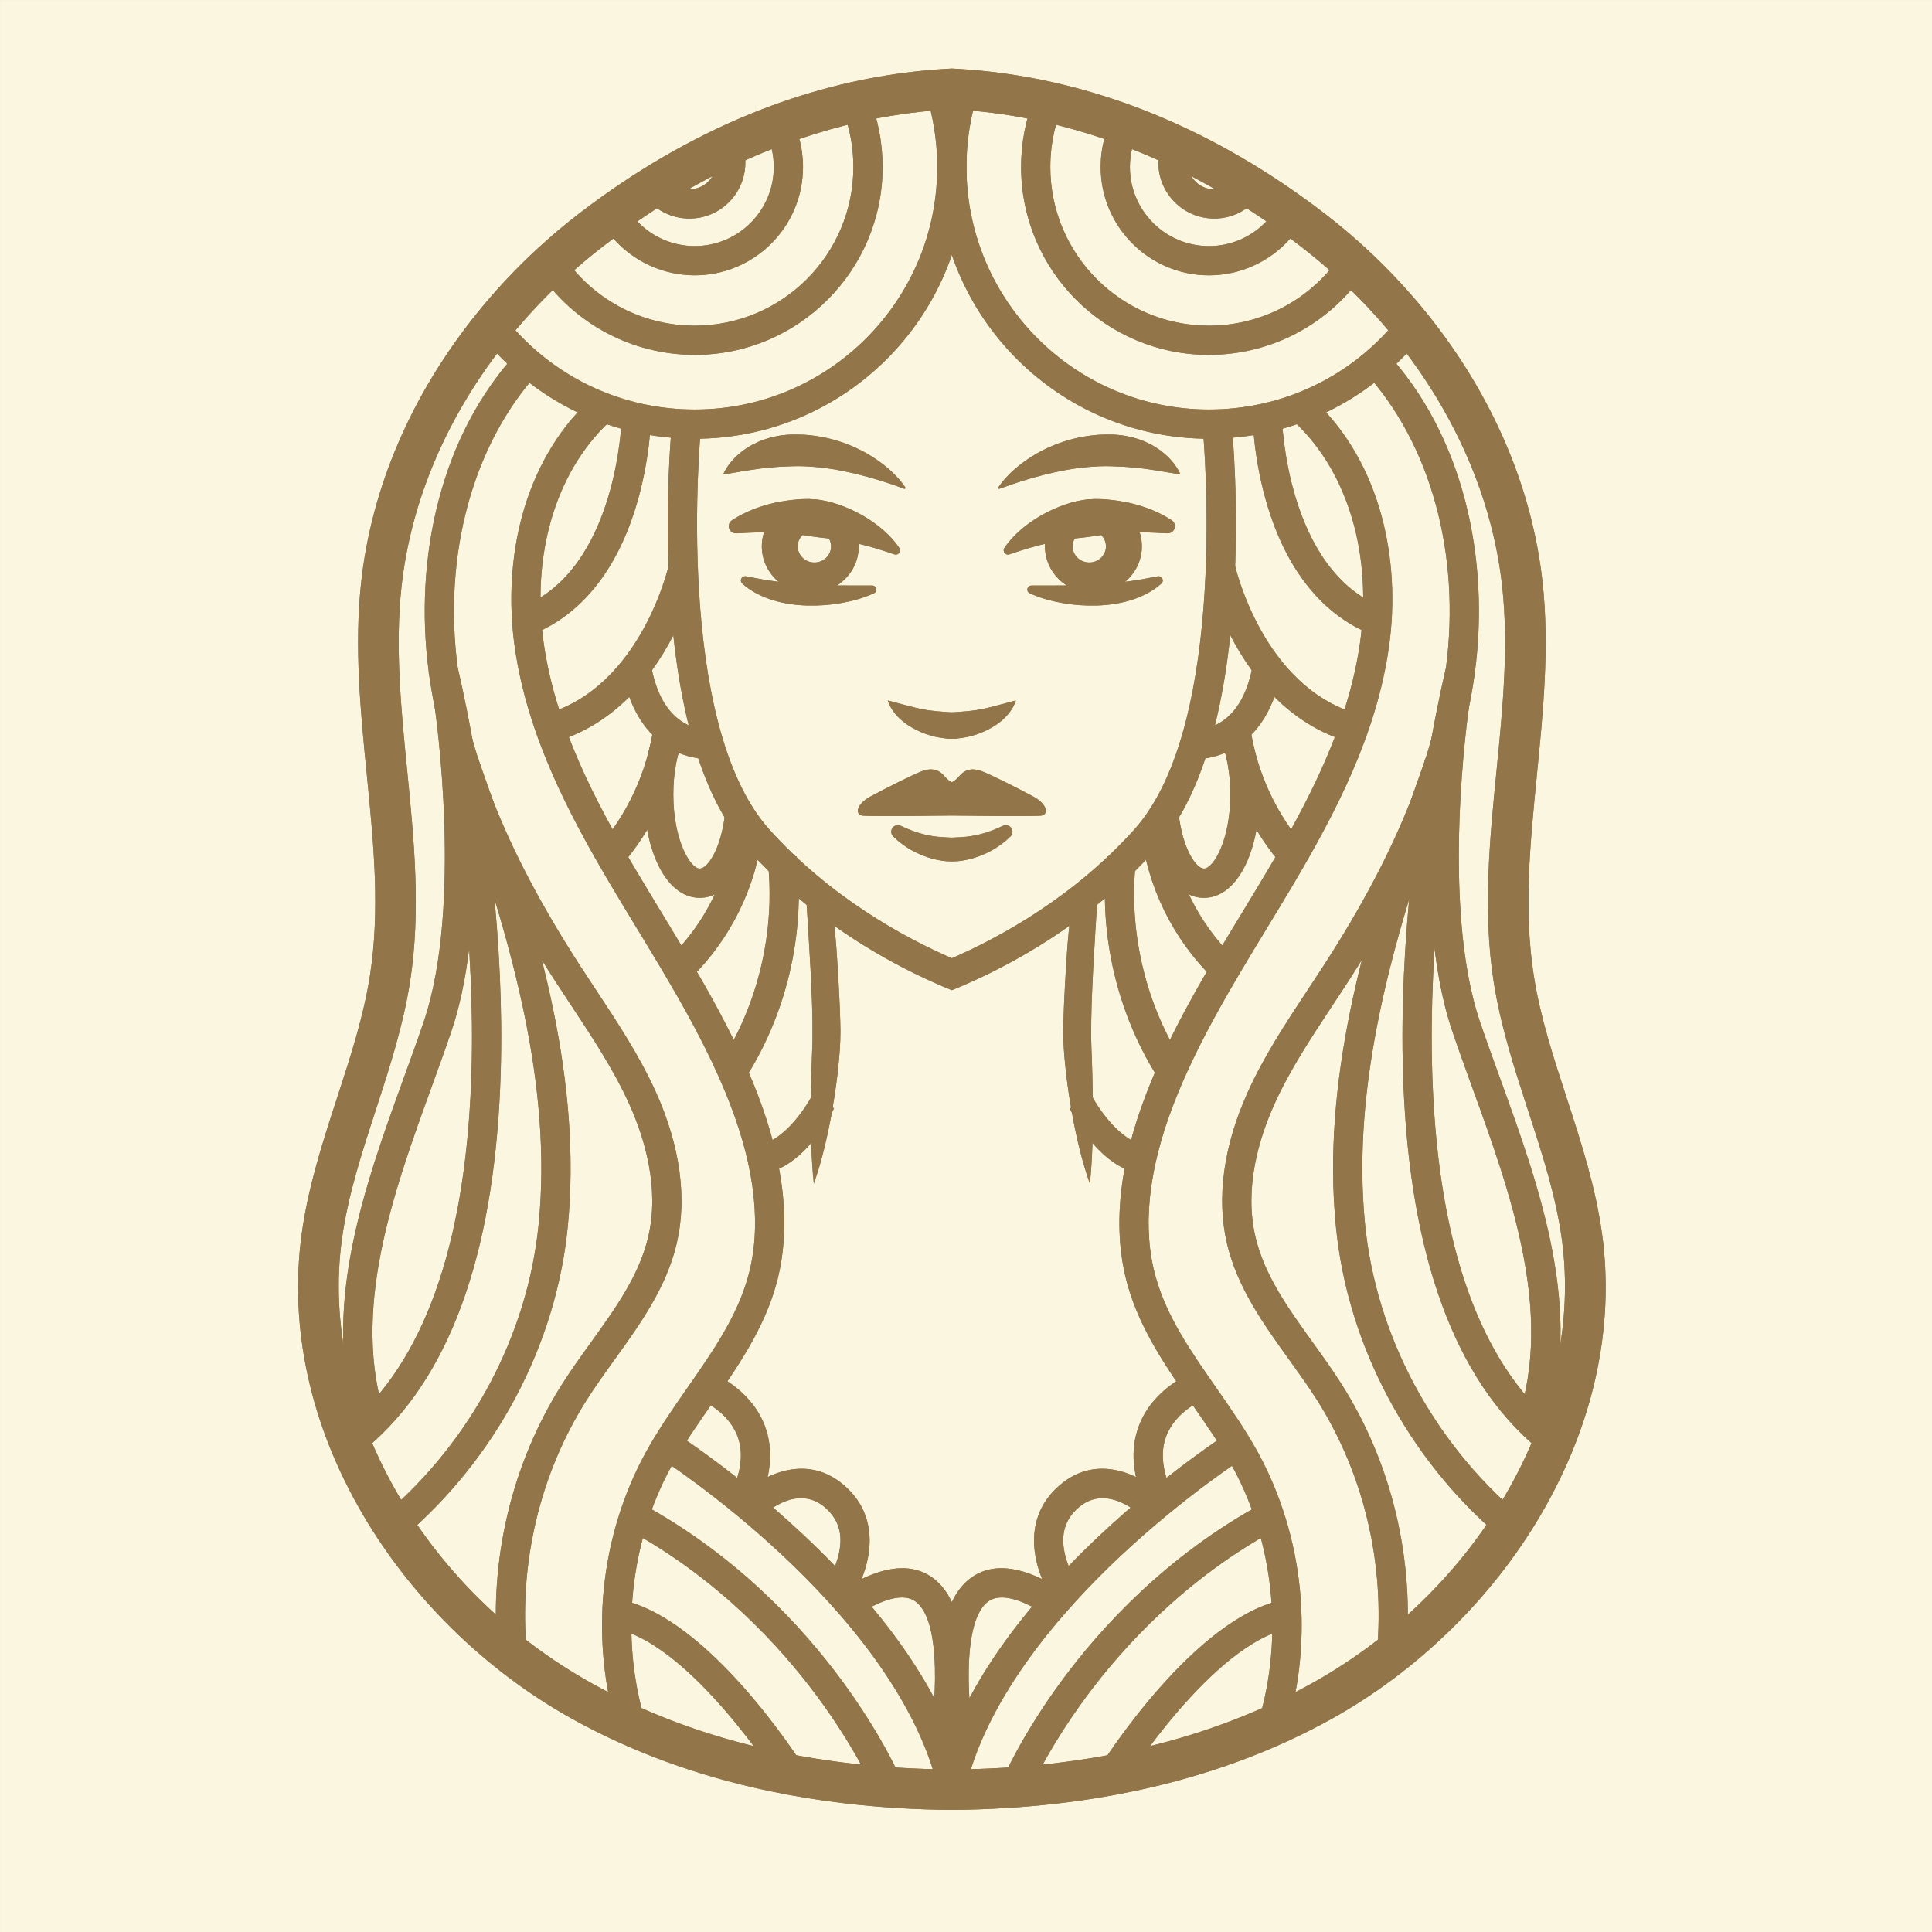 <svg xmlns="http://www.w3.org/2000/svg" id="Laag_1" data-name="Laag 1" viewBox="0 0 1201.87 1201.87"><rect x="0" y="0" width="1201.87" height="1201.87" fill="#333333" stroke="none"/><defs><style>      .cls-1 {        fill: #927549;        stroke-width: 0px;      }      .cls-2 {        fill: #faf6df;        stroke: #faf6df;        stroke-miterlimit: 10;        stroke-width: 1.87px;      }    </style></defs><rect class="cls-2" x=".94" y=".94" width="1200" height="1200"></rect><g><g><path class="cls-1" d="M432.18,272.94c93.21,0,169.04-75.83,169.04-169.04,0-17.37-2.63-34.49-7.81-50.9l-2.16-6.84-7.16.51c-18.01,1.29-36.17,3.96-53.96,7.95-16.39,3.67-32.9,8.54-49.06,14.49-35.96,13.25-71.22,32.17-104.82,56.25-4.75,3.39-9.63,7.02-14.5,10.78-8.68,6.7-17.14,13.85-25.16,21.26-13.34,12.31-25.85,25.68-37.17,39.74l-4.54,5.64,4.49,5.69c32.3,40.97,80.71,64.46,132.82,64.46ZM578.08,65.41c3.29,12.5,4.96,25.41,4.96,38.49,0,83.18-67.67,150.86-150.86,150.86-44.07,0-85.18-18.83-113.89-51.92,9.49-11.28,19.77-22.04,30.64-32.07,7.63-7.05,15.68-13.86,23.93-20.23,4.69-3.62,9.39-7.12,13.97-10.39,32.28-23.14,66.1-41.3,100.52-53.98,15.41-5.67,31.14-10.32,46.75-13.81,14.51-3.25,29.27-5.58,43.98-6.95Z"></path><path class="cls-1" d="M432.18,220.77c64.44,0,116.87-52.43,116.87-116.87,0-15.17-2.86-29.92-8.51-43.83l-2.9-7.14-7.51,1.68c-16.39,3.67-32.9,8.54-49.06,14.49-35.96,13.25-71.22,32.17-104.82,56.25-4.75,3.39-9.63,7.02-14.5,10.78-8.68,6.7-17.14,13.85-25.16,21.26l-5.73,5.29,4.36,6.47c21.79,32.31,58.03,51.61,96.96,51.61ZM526.32,74.2c3.02,9.55,4.55,19.51,4.55,29.7,0,54.42-44.27,98.69-98.69,98.69-30.24,0-58.57-13.79-77.24-37.25,5.8-5.12,11.8-10.07,17.91-14.79,4.69-3.62,9.39-7.12,13.97-10.39,32.28-23.14,66.1-41.3,100.52-53.98,12.85-4.73,25.93-8.75,38.97-11.98Z"></path><path class="cls-1" d="M497.26,86.42c-1.18-4.42-2.84-8.72-4.94-12.88l-3.66-7.23-7.6,2.8c-35.96,13.24-71.23,32.18-104.82,56.26l-6.67,4.77,4.06,7.12c2.28,4,4.95,7.72,7.94,11.1,12.65,14.37,31.07,22.9,50.6,22.9,37.15,0,67.37-30.22,67.37-67.37,0-5.98-.76-11.82-2.28-17.48ZM432.18,153.08c-13.64,0-26.53-5.7-35.7-15.38-.82-.86-1.61-1.75-2.36-2.67,27.49-18.93,56.02-34.28,85.05-45.74.35,1.13.67,2.28.93,3.44.85,3.63,1.27,7.35,1.27,11.16,0,27.12-22.06,49.18-49.18,49.18Z"></path><path class="cls-1" d="M501.47,557.5c.98,14.9,1.89,29.84,2.71,44.74.39,7.46.71,14.91.99,22.35.23,7.43.35,14.88.27,22-.07,3.62-.2,7.31-.37,11l-.35,11.13-.23,11.19-.11,11.22c0,14.98.3,30.02,1.88,45.2,5.14-14.56,8.47-29.32,11.19-44.17l1.83-11.17c.56-3.73,1.04-7.47,1.53-11.22.87-7.52,1.65-15.01,1.92-22.8.16-3.95.12-7.89-.02-11.67-.1-3.82-.25-7.59-.41-11.37-.36-7.54-.76-15.04-1.22-22.54-.46-7.5-.96-14.98-1.74-22.45-.39-3.73-.73-7.47-1.16-11.2-.5-3.73-.9-7.45-1.51-11.19l-15.17.93Z"></path><path class="cls-1" d="M383.96,1076.17l17.41-5.27c-15.71-51.94-9.72-111.1,16.05-158.24,7.3-13.35,16.38-26.38,25.16-38.98,16.01-22.97,32.57-46.73,40.32-74.75,9.42-34,5.48-73.84-11.68-118.41-15.33-39.77-37.67-76.55-59.28-112.11-5.37-8.84-10.93-17.99-16.27-27-25.48-43.02-50.08-89.9-57.42-141.2-7.8-54.56,7.16-105.8,40.02-137.06l-12.53-13.18c-19.08,18.15-33.22,42.63-40.88,70.77-7.01,25.74-8.6,54.11-4.61,82.04,7.79,54.44,33.33,103.25,59.77,147.89,5.39,9.1,10.98,18.29,16.38,27.18,21.2,34.88,43.11,70.96,57.86,109.21,15.74,40.85,19.48,76.86,11.13,107.02-6.92,25.03-21.88,46.48-37.71,69.2-9.06,13-18.42,26.43-26.19,40.65-13.92,25.48-22.86,54.66-25.85,84.39-2.97,29.58-.08,59.95,8.35,87.83Z"></path><path class="cls-1" d="M309.64,1030.24l18.1-1.71c-5.25-55.6,8.04-111.68,37.42-157.91,5.32-8.37,11.36-16.77,17.2-24.88,15.79-21.94,32.11-44.64,38.57-71.99,6.65-28.15,2.25-60.66-12.74-94-10.26-22.82-24.11-43.77-37.51-64.04-3.21-4.86-6.53-9.88-9.73-14.82-23.98-37.05-41.84-70.97-54.61-103.69-.06-.16-.12-.31-.18-.46-2.98-7.65-5.71-15.38-8.15-22.98v-.73s-.64-1.29-.64-1.29c-1.17-3.7-2.29-7.51-3.36-11.33l-.28-1.04c-4-14.49-6.99-29.05-8.9-43.25l-.11-.82c-9.25-70.56,9.58-139.23,50.43-183.82l-13.41-12.28c-23.27,25.4-39.82,56.8-49.19,93.33-8.52,33.24-10.54,69.65-5.84,105.35v.83l.2.62c1.97,14.38,4.98,29.06,8.96,43.68h0s.33,1.21.33,1.21c1.14,4.15,2.35,8.28,3.61,12.31v.04l.61,1.91c2.64,8.3,5.62,16.73,8.87,25.08l.34.86c13.2,33.68,31.54,68.48,56.05,106.35,3.25,5.02,6.59,10.08,9.83,14.97,13,19.66,26.44,39.99,36.09,61.46,9.3,20.69,18.86,51.77,11.63,82.37-5.63,23.84-20.2,44.1-35.63,65.55-5.99,8.32-12.18,16.93-17.79,25.75-31.54,49.62-45.8,109.77-40.17,169.37Z"></path><path class="cls-1" d="M250.9,956.29c57.65-49.09,94.92-119.36,102.26-192.78,8.98-89.97-17.16-181.08-46.75-266.14-2.84-8.17-5.79-16.54-8.77-24.88l-.12-.5-.44-.91-8.17,3.99-8.82,2.18.33.92-.05.02c3.02,8.43,6,16.89,8.87,25.15,28.91,83.1,54.46,171.91,45.83,258.36-6.87,68.79-41.85,134.67-95.96,180.74l11.79,13.85Z"></path><path class="cls-1" d="M223.22,904.62c52.33-40.49,81.79-114.59,87.54-220.25,4.55-83.6-6.64-168.05-16.83-224.18-5.01-27.6-9.1-44.37-9.27-45.07l-17.66,4.32c.04.17,4.13,16.99,9.04,44,10.02,55.17,21.02,138.11,16.57,219.94-5.45,100.15-32.54,169.75-80.51,206.86l11.13,14.38Z"></path><path class="cls-1" d="M330.96,394.66c29.87-11.75,52.16-39.01,64.45-78.84,9.03-29.25,9.56-54.87,9.58-55.95l-18.18-.32h0c-.03,1.35-2.6,94.62-62.5,118.18l6.66,16.92Z"></path><path class="cls-1" d="M344.61,461.66c29.17-8.33,53.88-29.52,71.48-61.26,13.04-23.52,17.62-44.5,17.81-45.38l-17.78-3.81,8.89,1.9-8.89-1.91c-.16.76-17.11,76-76.5,92.97l5,17.49Z"></path><path class="cls-1" d="M440.09,472.14c.96,0,1.6-.04,1.85-.06l-1.46-18.13h.1c-.07,0-7.27.35-15.06-4.26-10.61-6.28-17.56-18.55-20.66-36.49l-17.92,3.1c5.19,30,19.47,43.6,30.53,49.74,9.8,5.43,18.79,6.1,22.62,6.1Z"></path><path class="cls-1" d="M435.28,558.53c17.11,0,30.39-19.71,33.82-50.21l-18.07-2.03c-2.47,21.93-10.88,34.06-15.75,34.06-5.79,0-16.42-17.53-16.42-46.18,0-13.28,2.42-26.14,6.63-35.27l-16.51-7.62c-5.36,11.61-8.31,26.84-8.31,42.89s2.95,31.28,8.31,42.89c6.39,13.85,15.73,21.47,26.29,21.47Z"></path><path class="cls-1" d="M504.54,682.71l-.69,1.2-.77,1.29c-.53.86-1.07,1.72-1.63,2.58-1.11,1.71-2.29,3.38-3.5,5-2.44,3.24-5.05,6.31-7.84,9.03-2.78,2.73-5.75,5.12-8.78,6.94-1.52.89-3.05,1.67-4.57,2.24-1.52.56-3.02.96-4.48,1.19l3.77,17.79c2.83-.62,5.53-1.54,8.06-2.67,2.53-1.14,4.85-2.5,7.05-3.96,4.36-2.96,8.11-6.38,11.44-9.99,3.35-3.61,6.26-7.44,8.94-11.37,1.33-1.97,2.6-3.98,3.8-6.03.6-1.03,1.19-2.06,1.76-3.12l.85-1.61c.3-.58.53-1.03.89-1.78l-14.32-6.72Z"></path><path class="cls-1" d="M583.3,1111.31l17.66-4.34c-12.16-49.51-46.43-100.91-101.85-152.79-40.92-38.3-77.79-61.97-79.34-62.96l-9.79,15.33c.37.23,37.22,23.92,76.94,61.14,36.21,33.93,82.32,86.39,96.38,143.62Z"></path><path class="cls-1" d="M470.59,938.17c9.3-18.95,10.98-36.35,4.98-51.7-8.98-22.98-31.99-32.12-32.97-32.5l-6.57,16.96,3.29-8.48-3.32,8.46c.17.07,16.73,6.82,22.7,22.32,4,10.38,2.51,22.8-4.42,36.93l16.32,8.01Z"></path><path class="cls-1" d="M529.1,995.02c10.19-14.66,22.45-48.4-4.14-71.16-24.83-21.26-53.29-4.46-64.86,7.4l13.01,12.71c.87-.87,21.95-21.77,40.03-6.29,8.68,7.43,11.5,17.03,8.61,29.33-2.31,9.87-7.53,17.55-7.58,17.63l14.93,10.38Z"></path><path class="cls-1" d="M595.29,1091.9c.17-.88,4.11-21.74,4.58-45.31.68-33.91-6.23-56-20.55-65.67-13.83-9.34-32.69-6.45-56.05,8.59l9.84,15.29c11.46-7.38,27.02-14.9,36.03-8.81,17.37,11.73,13.08,67.38,8.28,92.49l17.86,3.41Z"></path><path class="cls-1" d="M222.74,888.34l17.25-5.75c-22.2-66.55,4.67-140.66,28.38-206.05,4.42-12.18,8.59-23.69,12.47-35.15,26.1-76.97,8.4-198.69,7.64-203.83l-17.99,2.68c.18,1.22,17.8,122.54-6.87,195.31-3.83,11.28-7.97,22.7-12.35,34.79-24.72,68.18-52.73,145.45-28.53,218Z"></path><path class="cls-1" d="M563.33,303.43c-2.99-4.59-6.75-8.49-10.79-11.99-4.05-3.5-8.47-6.53-13.11-9.25-9.33-5.29-19.71-9.07-30.65-10.78-1.37-.22-2.73-.42-4.12-.56-1.38-.14-2.76-.34-4.15-.38l-4.19-.15c-1.4-.04-2.8.01-4.2.02l-2.1.09c-.7.05-1.4.13-2.1.21-1.4.16-2.8.31-4.18.58-1.39.29-2.77.57-4.14.92-1.37.32-2.72.82-4.06,1.24-2.69.84-5.26,2.17-7.78,3.42-2.46,1.46-4.89,2.9-7.08,4.76-1.1.92-2.18,1.84-3.21,2.83-1,1.07-1.98,2.1-2.9,3.23-.95,1.07-1.79,2.29-2.57,3.56-.79,1.25-1.52,2.56-2.15,3.99,10.44-1.65,19.66-3.56,29.03-4.28,4.64-.5,9.27-.73,13.91-.84,4.64-.19,9.3.04,13.97.42,9.34.75,18.69,2.53,28.02,4.89,9.36,2.3,18.68,5.35,28.05,8.81l.51-.75Z"></path><path class="cls-1" d="M542.55,364.26l-20.13-.04c-6.64-.05-13.2-.19-19.69-.57-6.49-.41-12.89-1-19.27-1.84-3.19-.41-6.36-.91-9.58-1.44-3.21-.56-6.4-1.24-9.78-1.84l-.11-.02c-1.43-.25-2.79.7-3.04,2.13-.16.91.18,1.81.82,2.4,2.71,2.47,5.79,4.5,9.01,6.21,3.24,1.66,6.63,3.06,10.1,4.13,6.95,2.12,14.15,3.12,21.29,3.31,7.14.19,14.25-.32,21.2-1.56,6.97-1.25,13.75-3.07,20.33-6.09,1.25-.58,1.8-2.06,1.23-3.32-.42-.91-1.32-1.45-2.26-1.46h-.11Z"></path><path class="cls-1" d="M504.06,310.67c-16.65,0-30.14,13.07-30.14,29.2s13.49,29.2,30.14,29.2,30.14-13.07,30.14-29.2-13.49-29.2-30.14-29.2ZM506.63,349.92c-5.73,0-10.37-4.5-10.37-10.05s4.64-10.05,10.37-10.05,10.37,4.5,10.37,10.05-4.64,10.05-10.37,10.05Z"></path><path class="cls-1" d="M559.46,340.89c-2.78-4.2-6.05-7.6-9.66-10.83-3.6-3.19-7.53-6.01-11.68-8.51-4.15-2.51-8.55-4.62-13.1-6.43-4.56-1.78-9.29-3.23-14.14-4-2.42-.42-4.88-.58-7.33-.68-2.46.01-4.91,0-7.36.25-4.89.36-9.71,1.13-14.44,2.12-9.43,2.15-18.43,5.66-26.37,10.8-2.06,1.33-2.64,4.08-1.31,6.13.85,1.32,2.29,2.03,3.75,2.02h.3c2.25-.03,4.41-.22,6.58-.32,2.18-.03,4.29-.25,6.42-.23l3.16-.09h3.14c2.08-.03,4.15.09,6.2.12,4.1.18,8.15.43,12.12,1.06,3.98.57,7.88,1.24,11.8,1.75.98.11,1.97.22,2.95.35l2.96.33c.99.13,1.98.23,2.98.33l2.98.42c4,.55,8,1.32,12.05,2.19,4.04.88,8.12,1.92,12.23,3.11,2.05.61,4.12,1.23,6.19,1.91,1.04.33,2.09.66,3.12,1.03,1.03.34,2.11.74,3.08,1.05l.34.11c1.4.45,2.89-.32,3.34-1.72.25-.79.11-1.63-.32-2.27Z"></path><path class="cls-1" d="M462.41,672.68c26.68-40.64,38.77-91.65,33.18-139.94l-18.06,2.09c5.11,44.13-5.94,90.73-30.31,127.87l15.2,9.98Z"></path><path class="cls-1" d="M429.55,608.61c24.95-24.37,40.91-56.87,44.93-91.51l-18.06-2.1c-3.54,30.51-17.59,59.14-39.57,80.6l12.71,13.01Z"></path><path class="cls-1" d="M384.66,540.54c21.33-23.77,35.49-54.27,39.89-85.89l-18.01-2.5c-3.9,28.08-16.48,55.16-35.41,76.25l13.53,12.15Z"></path><path class="cls-1" d="M544.38,1115.25l16.77-7.05c-.48-1.13-11.96-28.19-37.73-63.12-23.74-32.18-64.65-77.37-124.71-109.88l-8.66,15.99c56.9,30.8,95.79,73.67,118.39,104.22,24.62,33.27,35.83,59.57,35.94,59.83Z"></path><path class="cls-1" d="M484.7,1108.89l15.4-9.67c-2.39-3.81-59.26-93.47-114.7-104.14l-3.44,17.86c47.71,9.18,102.2,95.09,102.74,95.95Z"></path><path class="cls-1" d="M766.44,266.32l-18.1,1.76c.18,1.81,16.86,181.69-42.75,248-37.92,42.17-83.61,67.05-113.47,80.04-29.85-12.98-75.55-37.87-113.47-80.04-59.61-66.31-42.93-246.19-42.75-248l-18.1-1.76c-.18,1.92-4.52,47.58-1.12,102.66,4.63,75.06,20.92,128.65,48.45,159.26,33.91,37.71,72.97,62.15,103.28,77.1,8.74,4.3,16.75,7.82,23.7,10.65,6.95-2.83,14.96-6.34,23.7-10.65,30.31-14.94,69.38-39.38,103.28-77.1,27.53-30.61,43.83-84.2,48.45-159.26,3.39-55.07-.94-100.74-1.12-102.66Z"></path><path class="cls-1" d="M752.08,272.94c-93.21,0-169.04-75.83-169.04-169.04,0-17.37,2.63-34.49,7.81-50.9l2.16-6.84,7.16.51c18.01,1.29,36.17,3.96,53.96,7.95,16.39,3.67,32.9,8.54,49.06,14.49,35.96,13.25,71.22,32.17,104.82,56.25,4.75,3.39,9.63,7.02,14.5,10.78,8.68,6.7,17.14,13.85,25.16,21.26,13.34,12.31,25.85,25.68,37.17,39.74l4.54,5.64-4.49,5.69c-32.3,40.97-80.71,64.46-132.82,64.46ZM606.18,65.41c-3.29,12.5-4.96,25.41-4.96,38.49,0,83.18,67.67,150.86,150.86,150.86,44.07,0,85.18-18.83,113.89-51.92-9.49-11.28-19.77-22.04-30.64-32.07-7.63-7.05-15.68-13.86-23.93-20.23-4.69-3.62-9.39-7.12-13.97-10.39-32.28-23.14-66.1-41.3-100.52-53.98-15.41-5.67-31.14-10.32-46.75-13.81-14.51-3.25-29.27-5.58-43.98-6.95Z"></path><path class="cls-1" d="M752.08,220.77c-64.44,0-116.87-52.43-116.87-116.87,0-15.17,2.86-29.92,8.51-43.83l2.9-7.14,7.51,1.68c16.39,3.67,32.9,8.54,49.06,14.49,35.96,13.25,71.22,32.17,104.82,56.25,4.75,3.39,9.63,7.02,14.5,10.78,8.68,6.7,17.14,13.85,25.16,21.26l5.73,5.29-4.36,6.47c-21.79,32.31-58.03,51.61-96.96,51.61ZM657.94,74.2c-3.02,9.55-4.55,19.51-4.55,29.7,0,54.42,44.27,98.69,98.69,98.69,30.24,0,58.57-13.79,77.24-37.25-5.8-5.12-11.8-10.07-17.91-14.79-4.69-3.62-9.39-7.12-13.97-10.39-32.28-23.14-66.1-41.3-100.52-53.98-12.85-4.73-25.93-8.75-38.97-11.98Z"></path><path class="cls-1" d="M808.01,125.37c-33.59-24.09-68.86-43.02-104.82-56.26l-7.6-2.8-3.66,7.23c-2.1,4.16-3.76,8.47-4.94,12.88-1.53,5.66-2.28,11.5-2.28,17.48,0,37.15,30.22,67.37,67.37,67.37,19.53,0,37.95-8.54,50.6-22.9,2.99-3.38,5.66-7.1,7.94-11.1l4.06-7.12-6.67-4.77ZM752.08,153.08c-27.12,0-49.18-22.06-49.18-49.18,0-3.81.42-7.54,1.27-11.16.26-1.15.58-2.3.93-3.44,29.03,11.46,57.56,26.8,85.05,45.74-.76.92-1.55,1.81-2.36,2.67-9.17,9.68-22.06,15.38-35.7,15.38Z"></path><path class="cls-1" d="M682.78,557.5c-.98,14.9-1.89,29.84-2.71,44.74-.39,7.46-.71,14.91-.99,22.35-.23,7.43-.35,14.88-.27,22,.07,3.62.2,7.31.37,11l.35,11.13.23,11.19.11,11.22c0,14.98-.3,30.02-1.88,45.2-5.14-14.56-8.47-29.32-11.19-44.17l-1.83-11.17c-.56-3.73-1.04-7.47-1.53-11.22-.87-7.52-1.65-15.01-1.92-22.8-.16-3.95-.12-7.89.02-11.67.1-3.82.25-7.59.41-11.37.36-7.54.76-15.04,1.22-22.54.46-7.5.96-14.98,1.74-22.45.39-3.73.73-7.47,1.16-11.2.5-3.73.9-7.45,1.51-11.19l15.17.93Z"></path><path class="cls-1" d="M800.29,1076.17l-17.41-5.27c15.71-51.94,9.72-111.1-16.05-158.24-7.3-13.35-16.38-26.38-25.16-38.98-16.01-22.97-32.57-46.73-40.32-74.75-9.42-34-5.48-73.84,11.68-118.41,15.33-39.77,37.67-76.55,59.28-112.11,5.37-8.84,10.93-17.99,16.27-27,25.48-43.02,50.08-89.9,57.42-141.2,7.8-54.56-7.16-105.8-40.02-137.06l12.53-13.18c19.08,18.15,33.22,42.63,40.88,70.77,7.01,25.74,8.6,54.11,4.61,82.04-7.79,54.44-33.33,103.25-59.77,147.89-5.39,9.1-10.98,18.29-16.38,27.18-21.2,34.88-43.11,70.96-57.86,109.21-15.74,40.85-19.48,76.86-11.13,107.02,6.92,25.03,21.88,46.48,37.71,69.2,9.06,13,18.42,26.43,26.19,40.65,13.92,25.48,22.86,54.66,25.85,84.39,2.97,29.58.08,59.95-8.35,87.83Z"></path><path class="cls-1" d="M874.61,1030.24l-18.1-1.71c5.25-55.6-8.04-111.68-37.42-157.91-5.32-8.37-11.36-16.77-17.2-24.88-15.79-21.94-32.11-44.64-38.57-71.99-6.65-28.15-2.25-60.66,12.74-94,10.26-22.82,24.11-43.77,37.51-64.04,3.21-4.86,6.53-9.88,9.73-14.82,23.98-37.05,41.84-70.97,54.61-103.69.06-.16.12-.31.18-.46,2.98-7.65,5.71-15.38,8.15-22.98v-.73s.64-1.29.64-1.29c1.17-3.7,2.29-7.51,3.36-11.33l.28-1.04c4-14.49,6.99-29.05,8.9-43.25l.11-.82c9.25-70.56-9.58-139.23-50.43-183.82l13.41-12.28c23.27,25.4,39.82,56.8,49.19,93.33,8.52,33.24,10.54,69.65,5.84,105.35v.83l-.2.62c-1.97,14.38-4.98,29.06-8.96,43.68h0s-.33,1.21-.33,1.21c-1.14,4.15-2.35,8.28-3.61,12.31v.04l-.61,1.91c-2.64,8.3-5.62,16.73-8.87,25.08l-.34.86c-13.2,33.68-31.54,68.48-56.05,106.35-3.25,5.02-6.59,10.08-9.83,14.97-13,19.66-26.44,39.99-36.09,61.46-9.3,20.69-18.86,51.77-11.63,82.37,5.63,23.84,20.2,44.1,35.63,65.55,5.99,8.32,12.18,16.93,17.79,25.75,31.54,49.62,45.8,109.77,40.17,169.37Z"></path><path class="cls-1" d="M933.36,956.29c-57.65-49.09-94.92-119.36-102.26-192.78-8.98-89.97,17.16-181.08,46.75-266.14,2.84-8.17,5.79-16.54,8.77-24.88l.12-.5.44-.91,8.17,3.99,8.82,2.18-.33.92.05.02c-3.02,8.43-6,16.89-8.87,25.15-28.91,83.1-54.46,171.91-45.83,258.36,6.87,68.79,41.85,134.67,95.96,180.74l-11.79,13.85Z"></path><path class="cls-1" d="M961.04,904.62c-52.33-40.49-81.79-114.59-87.54-220.25-4.55-83.6,6.64-168.05,16.83-224.18,5.01-27.6,9.1-44.37,9.27-45.07l17.66,4.32c-.04.17-4.13,16.99-9.04,44-10.02,55.17-21.02,138.11-16.57,219.94,5.45,100.15,32.54,169.75,80.51,206.86l-11.13,14.38Z"></path><path class="cls-1" d="M853.29,394.66c-29.87-11.75-52.16-39.01-64.45-78.84-9.03-29.25-9.56-54.87-9.58-55.95l18.18-.32h0c.03,1.35,2.6,94.62,62.5,118.18l-6.66,16.92Z"></path><path class="cls-1" d="M839.64,461.66c-29.17-8.33-53.88-29.52-71.48-61.26-13.04-23.52-17.62-44.5-17.81-45.38l17.78-3.81-8.89,1.9,8.89-1.91c.16.76,17.11,76,76.5,92.97l-5,17.49Z"></path><path class="cls-1" d="M744.16,472.14c-.96,0-1.6-.04-1.85-.06l1.46-18.13h-.1c.07,0,7.27.35,15.06-4.26,10.61-6.28,17.56-18.55,20.66-36.49l17.92,3.1c-5.19,30-19.47,43.6-30.53,49.74-9.8,5.43-18.79,6.1-22.62,6.1Z"></path><path class="cls-1" d="M748.97,558.53c-17.11,0-30.39-19.71-33.82-50.21l18.07-2.03c2.47,21.93,10.88,34.06,15.75,34.06,5.79,0,16.42-17.53,16.42-46.18,0-13.28-2.42-26.14-6.63-35.27l16.51-7.62c5.36,11.61,8.31,26.84,8.31,42.89s-2.95,31.28-8.31,42.89c-6.39,13.85-15.73,21.47-26.29,21.47Z"></path><path class="cls-1" d="M679.72,682.71l.69,1.2.77,1.29c.53.86,1.07,1.72,1.63,2.58,1.11,1.71,2.29,3.38,3.5,5,2.44,3.24,5.05,6.31,7.84,9.03,2.78,2.73,5.75,5.12,8.78,6.94,1.52.89,3.05,1.67,4.57,2.24,1.52.56,3.02.96,4.48,1.19l-3.77,17.79c-2.83-.62-5.53-1.54-8.06-2.67-2.53-1.14-4.85-2.5-7.05-3.96-4.36-2.96-8.11-6.38-11.44-9.99-3.35-3.61-6.26-7.44-8.94-11.37-1.33-1.97-2.6-3.98-3.8-6.03-.6-1.03-1.19-2.06-1.76-3.12l-.85-1.61c-.3-.58-.53-1.03-.89-1.78l14.32-6.72Z"></path><path class="cls-1" d="M600.96,1111.31l-17.66-4.34c12.16-49.51,46.43-100.91,101.85-152.79,40.92-38.3,77.79-61.97,79.34-62.96l9.79,15.33c-.37.23-37.22,23.92-76.94,61.14-36.21,33.93-82.32,86.39-96.38,143.62Z"></path><path class="cls-1" d="M713.67,938.17c-9.3-18.95-10.98-36.35-4.98-51.7,8.98-22.98,31.99-32.12,32.97-32.5l6.57,16.96-3.29-8.48,3.32,8.46c-.17.07-16.73,6.82-22.7,22.32-4,10.38-2.51,22.8,4.42,36.93l-16.32,8.01Z"></path><path class="cls-1" d="M655.15,995.02c-10.19-14.66-22.45-48.4,4.14-71.16,24.83-21.26,53.29-4.46,64.86,7.4l-13.01,12.71c-.87-.87-21.95-21.77-40.03-6.29-8.68,7.43-11.5,17.03-8.61,29.33,2.31,9.87,7.53,17.55,7.58,17.63l-14.93,10.38Z"></path><path class="cls-1" d="M588.97,1091.9c-.17-.88-4.11-21.74-4.58-45.31-.68-33.91,6.23-56,20.55-65.67,13.83-9.34,32.69-6.45,56.05,8.59l-9.84,15.29c-11.46-7.38-27.02-14.9-36.03-8.81-17.37,11.73-13.08,67.38-8.28,92.49l-17.86,3.41Z"></path><path class="cls-1" d="M961.52,888.34l-17.25-5.75c22.2-66.55-4.67-140.66-28.38-206.05-4.42-12.18-8.59-23.69-12.47-35.15-26.1-76.97-8.4-198.69-7.64-203.83l17.99,2.68c-.18,1.22-17.8,122.54,6.87,195.31,3.83,11.28,7.97,22.7,12.35,34.79,24.72,68.18,52.73,145.45,28.53,218Z"></path><path class="cls-1" d="M620.92,303.43c2.99-4.59,6.75-8.49,10.79-11.99,4.05-3.5,8.47-6.53,13.11-9.25,9.33-5.29,19.71-9.07,30.65-10.78,1.37-.22,2.73-.42,4.12-.56,1.38-.14,2.76-.34,4.15-.38l4.19-.15c1.4-.04,2.8.01,4.2.02l2.1.09c.7.05,1.4.13,2.1.21,1.4.16,2.8.31,4.18.58,1.39.29,2.77.57,4.14.92,1.37.32,2.72.82,4.06,1.24,2.69.84,5.26,2.17,7.78,3.42,2.46,1.46,4.89,2.9,7.08,4.76,1.1.92,2.18,1.84,3.21,2.83,1,1.07,1.98,2.1,2.9,3.23.95,1.07,1.79,2.29,2.57,3.56.79,1.25,1.52,2.56,2.15,3.99-10.44-1.65-19.66-3.56-29.03-4.28-4.64-.5-9.27-.73-13.91-.84-4.64-.19-9.3.04-13.97.42-9.34.75-18.69,2.53-28.02,4.89-9.36,2.3-18.68,5.35-28.05,8.81l-.51-.75Z"></path><path class="cls-1" d="M641.7,364.26l20.13-.04c6.64-.05,13.2-.19,19.69-.57,6.49-.41,12.89-1,19.27-1.84,3.19-.41,6.36-.91,9.58-1.44,3.21-.56,6.4-1.24,9.78-1.84l.11-.02c1.43-.25,2.79.7,3.04,2.13.16.91-.18,1.81-.82,2.4-2.71,2.47-5.79,4.5-9.01,6.21-3.24,1.66-6.63,3.06-10.1,4.13-6.95,2.12-14.15,3.12-21.29,3.31-7.14.19-14.25-.32-21.2-1.56-6.97-1.25-13.75-3.07-20.33-6.09-1.25-.58-1.8-2.06-1.23-3.32.42-.91,1.32-1.45,2.26-1.46h.11Z"></path><path class="cls-1" d="M680.19,310.67c-16.65,0-30.14,13.07-30.14,29.2s13.49,29.2,30.14,29.2,30.14-13.07,30.14-29.2-13.49-29.2-30.14-29.2ZM677.63,349.92c-5.73,0-10.37-4.5-10.37-10.05s4.64-10.05,10.37-10.05,10.37,4.5,10.37,10.05-4.64,10.05-10.37,10.05Z"></path><path class="cls-1" d="M996.58,767.45c-4.02-29.29-13.17-57.39-22.02-84.58-8.42-25.82-16.37-50.22-20.38-75.72-6.45-40.96-2.37-82.03,1.94-125.51,3.86-38.94,7.85-79.21,3.51-119.18-6.42-59.09-31.32-117.02-72.02-167.53-11.44-14.19-24.07-27.7-37.52-40.12-8.09-7.48-16.64-14.7-25.4-21.47-4.9-3.78-9.82-7.44-14.61-10.85-33.85-24.27-69.41-43.34-105.66-56.7-16.32-6-32.98-10.93-49.51-14.63-14.78-3.31-29.81-5.72-44.81-7.19-3.22-.32-6.45-.6-9.67-.83-2.75-.2-5.52-.36-8.29-.51-2.78.14-5.55.3-8.29.51-3.22.23-6.45.51-9.67.83-14.99,1.48-30.03,3.88-44.81,7.19-16.54,3.7-33.2,8.63-49.51,14.63-36.25,13.36-71.8,32.43-105.66,56.7-4.79,3.41-9.71,7.07-14.61,10.85-8.76,6.77-17.31,13.99-25.4,21.47-13.46,12.42-26.09,25.92-37.52,40.12-40.7,50.5-65.61,108.43-72.02,167.53-4.34,39.98-.35,80.25,3.51,119.18,4.31,43.48,8.39,84.55,1.94,125.51-4.01,25.5-11.96,49.9-20.38,75.72-8.85,27.19-18,55.29-22.02,84.58-7.98,58.14,5.16,118.56,38.01,174.7,30.52,52.19,76.66,97.28,129.91,126.96,36.98,20.61,78.33,35.73,123.39,45.16,15.36,3.22,31.14,5.78,47.32,7.66,21.23,2.47,43.2,3.8,65.82,3.99,22.62-.19,44.59-1.53,65.82-3.99,16.18-1.88,31.97-4.44,47.32-7.66,45.06-9.43,86.41-24.55,123.39-45.16,53.25-29.68,99.39-74.77,129.91-126.96,32.84-56.14,45.99-116.56,38.01-174.7ZM816.35,1047.04c-63.02,35.14-138.14,53.1-224.22,53.75-86.09-.65-161.2-18.61-224.22-53.75-105.63-58.87-169.45-172.44-155.21-276.16,3.72-27.05,12.12-52.87,21.03-80.2,8.34-25.62,16.97-52.12,21.31-79.62,6.94-44.15,2.52-88.76-1.76-131.92-3.73-37.65-7.6-76.59-3.53-113.96,5.89-54.27,28.91-107.67,66.58-154.41,10.66-13.23,22.43-25.81,35-37.4,7.55-6.99,15.52-13.72,23.69-20.03,2.19-1.69,4.38-3.35,6.57-4.97,2.46-1.83,4.89-3.62,7.3-5.33,2.52-1.81,5.05-3.59,7.59-5.32,27.05-18.59,55.09-33.67,83.61-44.97,2.82-1.12,5.66-2.2,8.49-3.24,2.89-1.06,5.79-2.09,8.69-3.07,12.47-4.24,25.08-7.81,37.61-10.61,16.74-3.75,33.82-6.26,50.77-7.48,2.15-.16,4.31-.29,6.49-.4,2.17.11,4.33.24,6.49.4,16.94,1.21,34.03,3.73,50.77,7.48,12.54,2.8,25.15,6.36,37.61,10.61,2.9.98,5.8,2.01,8.69,3.07,2.83,1.04,5.67,2.12,8.49,3.24,28.52,11.29,56.57,26.38,83.61,44.97,2.54,1.74,5.07,3.52,7.59,5.32,2.41,1.72,4.85,3.51,7.3,5.33,2.18,1.62,4.37,3.28,6.57,4.97,8.17,6.31,16.14,13.04,23.69,20.03,12.57,11.59,24.34,24.17,35,37.4,37.66,46.75,60.69,100.14,66.58,154.41,4.07,37.37.2,76.31-3.53,113.96-4.27,43.16-8.7,87.77-1.76,131.92,4.33,27.5,12.96,54,21.31,79.62,8.91,27.33,17.32,53.15,21.03,80.2,14.23,103.73-49.59,217.29-155.21,276.16Z"></path><path class="cls-1" d="M629.52,515.83c-.87-2.08-3.26-3.07-5.35-2.2l-.42.18c-1.53.64-2.97,1.37-4.46,1.97-1.51.57-2.95,1.23-4.48,1.68-.76.23-1.48.54-2.24.74l-2.27.62c-.74.24-1.51.37-2.27.55-.76.16-1.5.36-2.27.47-3.02.62-6.09.86-9.09,1.04-1.5.11-3,.15-4.48.21h-.06s-.06,0-.06,0c-1.48-.06-2.97-.11-4.48-.21-3-.19-6.07-.42-9.09-1.04-.77-.1-1.52-.3-2.27-.47-.75-.18-1.53-.31-2.27-.55l-2.27-.62c-.76-.21-1.48-.51-2.24-.74-1.53-.45-2.97-1.11-4.48-1.68-1.49-.6-2.93-1.34-4.46-1.97l-.42-.18c-2.08-.87-4.48.11-5.35,2.2-.68,1.62-.22,3.44.99,4.57.68.63,1.36,1.27,2.06,1.89.7.62,1.38,1.28,2.15,1.82,1.5,1.14,3,2.3,4.63,3.27,3.19,2.08,6.67,3.72,10.26,5.12,3.6,1.37,7.37,2.39,11.24,2.96,1.93.28,3.9.4,5.88.41.06,0,.13,0,.19,0,.06,0,.13,0,.19,0,1.98,0,3.94-.13,5.88-.41,3.87-.56,7.63-1.59,11.24-2.96,3.59-1.4,7.07-3.04,10.26-5.12,1.63-.98,3.13-2.14,4.63-3.27.77-.54,1.45-1.2,2.15-1.82.7-.62,1.38-1.26,2.06-1.89,1.22-1.13,1.67-2.95.99-4.57Z"></path><path class="cls-1" d="M642.77,495.51c-9.26-5.05-26.73-13.77-32.12-15.79-5.39-2.02-10.1-1.35-13.81,3.03-1.92,2.27-3.57,3.36-4.71,3.89-1.14-.53-2.79-1.61-4.71-3.89-3.7-4.38-8.42-5.05-13.81-3.03-5.39,2.02-22.86,10.73-32.12,15.79-9.26,5.05-9.3,11.16-5.26,11.83,4.04.67,55.9,0,55.9,0,0,0,51.86.67,55.9,0,4.04-.67,4-6.78-5.26-11.83Z"></path><path class="cls-1" d="M624.8,340.89c2.78-4.2,6.05-7.6,9.66-10.83,3.6-3.19,7.53-6.01,11.68-8.51,4.15-2.51,8.55-4.62,13.1-6.43,4.56-1.78,9.29-3.23,14.14-4,2.42-.42,4.88-.58,7.33-.68,2.46.01,4.91,0,7.36.25,4.89.36,9.71,1.13,14.44,2.12,9.43,2.15,18.43,5.66,26.37,10.8,2.06,1.33,2.64,4.08,1.31,6.13-.85,1.32-2.29,2.03-3.75,2.02h-.3c-2.25-.03-4.41-.22-6.58-.32-2.18-.03-4.29-.25-6.42-.23l-3.16-.09h-3.14c-2.08-.03-4.15.09-6.2.12-4.1.18-8.15.43-12.12,1.06-3.98.57-7.88,1.24-11.8,1.75-.98.11-1.97.22-2.95.35l-2.96.33c-.99.13-1.98.23-2.98.33l-2.98.42c-4,.55-8,1.32-12.05,2.19-4.04.88-8.12,1.92-12.23,3.11-2.05.61-4.12,1.23-6.19,1.91-1.04.33-2.09.66-3.12,1.03-1.03.34-2.11.74-3.08,1.05l-.34.11c-1.4.45-2.89-.32-3.34-1.72-.25-.79-.11-1.63.32-2.27Z"></path><path class="cls-1" d="M628.67,436.62l-1.56.39-1.46.43c-1.01.22-1.95.48-2.86.75-.95.21-1.85.47-2.73.71-3.56.92-6.87,1.83-10.26,2.42-.86.11-1.68.3-2.52.44l-2.53.33c-.86.05-1.68.21-2.52.3l-2.52.21c-2.53.25-5.05.37-7.59.54-2.54-.17-5.06-.29-7.59-.54l-2.52-.21c-.84-.09-1.66-.25-2.52-.3l-2.53-.33c-.84-.14-1.66-.33-2.52-.44-3.39-.59-6.71-1.51-10.26-2.42-.88-.24-1.78-.49-2.73-.71-.91-.27-1.85-.52-2.86-.75l-1.46-.43-1.56-.39c-1.02-.31-2.1-.6-3.3-.85,1.31,4.11,3.84,7.7,6.89,10.74.78.74,1.57,1.48,2.41,2.17.85.65,1.71,1.33,2.59,1.96l2.75,1.73,2.85,1.58c.97.48,1.97.92,2.96,1.37l3.04,1.21c1.03.36,2.07.67,3.11,1l3.17.83c2.35.51,4.73.88,7.13,1.08v.11c.98.05,1.96.06,2.94.04.98.02,1.96,0,2.94-.04v-.11c2.39-.2,4.78-.57,7.13-1.08l3.17-.83c1.04-.33,2.09-.64,3.11-1l3.04-1.21c.99-.45,1.99-.89,2.96-1.37l2.85-1.58,2.75-1.73c.89-.63,1.74-1.31,2.59-1.96.84-.68,1.63-1.42,2.41-2.17,3.05-3.04,5.59-6.63,6.89-10.74-1.2.25-2.28.54-3.3.85Z"></path><path class="cls-1" d="M721.84,672.68c-26.68-40.64-38.77-91.65-33.18-139.94l18.06,2.09c-5.11,44.13,5.94,90.73,30.31,127.87l-15.2,9.98Z"></path><path class="cls-1" d="M754.7,608.61c-24.95-24.37-40.91-56.87-44.93-91.51l18.06-2.1c3.54,30.51,17.59,59.14,39.57,80.6l-12.71,13.01Z"></path><path class="cls-1" d="M799.59,540.54c-21.33-23.77-35.49-54.27-39.89-85.89l18.01-2.5c3.9,28.08,16.48,55.16,35.41,76.25l-13.53,12.15Z"></path><path class="cls-1" d="M639.88,1115.25l-16.77-7.05c.48-1.13,11.96-28.19,37.73-63.12,23.74-32.18,64.65-77.37,124.71-109.88l8.66,15.99c-56.9,30.8-95.79,73.67-118.39,104.22-24.62,33.27-35.83,59.57-35.94,59.83Z"></path><path class="cls-1" d="M699.55,1108.89l-15.4-9.67c2.39-3.81,59.26-93.47,114.7-104.14l3.44,17.86c-47.71,9.18-102.2,95.09-102.74,95.95Z"></path><path class="cls-1" d="M755.37,135.96c-19.17,0-34.76-15.59-34.76-34.76,0-3.58.55-7.12,1.62-10.52l17.33,5.5c-.51,1.62-.77,3.31-.77,5.02,0,9.14,7.44,16.58,16.58,16.58,5.24,0,10.06-2.4,13.22-6.58l14.49,10.98c-6.64,8.76-16.74,13.78-27.72,13.78Z"></path><path class="cls-1" d="M428.89,135.96c-9.29,0-18.02-3.62-24.58-10.18l12.86-12.86c3.13,3.13,7.29,4.86,11.72,4.86,9.14,0,16.58-7.44,16.58-16.58,0-2.24-.44-4.41-1.3-6.45l16.75-7.08c1.81,4.29,2.74,8.84,2.74,13.53,0,19.17-15.59,34.76-34.76,34.76Z"></path></g><g><path class="cls-1" d="M432.18,272.94c93.21,0,169.04-75.83,169.04-169.04,0-17.37-2.63-34.49-7.81-50.9l-2.16-6.84-7.16.51c-18.01,1.29-36.17,3.96-53.96,7.95-16.39,3.67-32.9,8.54-49.06,14.49-35.96,13.25-71.22,32.17-104.82,56.25-4.75,3.39-9.63,7.02-14.5,10.78-8.68,6.7-17.14,13.85-25.16,21.26-13.34,12.31-25.85,25.68-37.17,39.74l-4.54,5.64,4.49,5.69c32.3,40.97,80.71,64.46,132.82,64.46ZM578.08,65.41c3.29,12.5,4.96,25.41,4.96,38.49,0,83.18-67.67,150.86-150.86,150.86-44.07,0-85.18-18.83-113.89-51.92,9.49-11.28,19.77-22.04,30.64-32.07,7.63-7.05,15.68-13.86,23.93-20.23,4.69-3.62,9.39-7.12,13.97-10.39,32.28-23.14,66.1-41.3,100.52-53.98,15.41-5.67,31.14-10.32,46.75-13.81,14.51-3.25,29.27-5.58,43.98-6.95Z"></path><path class="cls-1" d="M432.18,220.77c64.44,0,116.87-52.43,116.87-116.87,0-15.17-2.86-29.92-8.51-43.83l-2.9-7.14-7.51,1.68c-16.39,3.67-32.9,8.54-49.06,14.49-35.96,13.25-71.22,32.17-104.82,56.25-4.75,3.39-9.63,7.02-14.5,10.78-8.68,6.7-17.14,13.85-25.16,21.26l-5.73,5.29,4.36,6.47c21.79,32.31,58.03,51.61,96.96,51.61ZM526.32,74.2c3.02,9.55,4.55,19.51,4.55,29.7,0,54.42-44.27,98.69-98.69,98.69-30.24,0-58.57-13.79-77.24-37.25,5.8-5.12,11.8-10.07,17.91-14.79,4.69-3.62,9.39-7.12,13.97-10.39,32.28-23.14,66.1-41.3,100.52-53.98,12.85-4.73,25.93-8.75,38.97-11.98Z"></path><path class="cls-1" d="M497.26,86.42c-1.18-4.42-2.84-8.72-4.94-12.88l-3.66-7.23-7.6,2.8c-35.96,13.24-71.23,32.18-104.82,56.26l-6.67,4.77,4.06,7.12c2.28,4,4.95,7.72,7.94,11.1,12.65,14.37,31.07,22.9,50.6,22.9,37.15,0,67.37-30.22,67.37-67.37,0-5.98-.76-11.82-2.28-17.48ZM432.18,153.08c-13.64,0-26.53-5.7-35.7-15.38-.82-.86-1.61-1.75-2.36-2.67,27.49-18.93,56.02-34.28,85.05-45.74.35,1.13.67,2.28.93,3.44.85,3.63,1.27,7.35,1.27,11.16,0,27.12-22.06,49.18-49.18,49.18Z"></path><path class="cls-1" d="M501.47,557.5c.98,14.9,1.89,29.84,2.71,44.74.39,7.46.71,14.91.99,22.35.23,7.43.35,14.88.27,22-.07,3.62-.2,7.31-.37,11l-.35,11.13-.23,11.19-.11,11.22c0,14.98.3,30.02,1.88,45.2,5.14-14.56,8.47-29.32,11.19-44.17l1.83-11.17c.56-3.73,1.04-7.47,1.53-11.22.87-7.52,1.65-15.01,1.92-22.8.16-3.95.12-7.89-.02-11.67-.1-3.82-.25-7.59-.41-11.37-.36-7.54-.76-15.04-1.22-22.54-.46-7.5-.96-14.98-1.74-22.45-.39-3.73-.73-7.47-1.16-11.2-.5-3.73-.9-7.45-1.51-11.19l-15.17.93Z"></path><path class="cls-1" d="M383.96,1076.17l17.41-5.27c-15.71-51.94-9.72-111.1,16.05-158.24,7.3-13.35,16.38-26.38,25.16-38.98,16.01-22.97,32.57-46.73,40.32-74.75,9.42-34,5.48-73.84-11.68-118.41-15.33-39.77-37.67-76.55-59.28-112.11-5.37-8.84-10.93-17.99-16.27-27-25.48-43.02-50.08-89.9-57.42-141.2-7.8-54.56,7.16-105.8,40.02-137.06l-12.53-13.18c-19.08,18.15-33.22,42.63-40.88,70.77-7.01,25.74-8.6,54.11-4.61,82.04,7.79,54.44,33.33,103.25,59.77,147.89,5.39,9.1,10.98,18.29,16.38,27.18,21.2,34.88,43.11,70.96,57.86,109.21,15.74,40.85,19.48,76.86,11.13,107.02-6.92,25.03-21.88,46.48-37.71,69.2-9.06,13-18.42,26.43-26.19,40.65-13.92,25.48-22.86,54.66-25.85,84.39-2.97,29.58-.08,59.95,8.35,87.83Z"></path><path class="cls-1" d="M309.64,1030.24l18.1-1.71c-5.25-55.6,8.04-111.68,37.42-157.91,5.32-8.37,11.36-16.77,17.2-24.88,15.79-21.94,32.11-44.64,38.57-71.99,6.65-28.15,2.25-60.66-12.74-94-10.26-22.82-24.11-43.77-37.51-64.04-3.21-4.86-6.53-9.88-9.73-14.82-23.98-37.05-41.84-70.97-54.61-103.69-.06-.16-.12-.31-.18-.46-2.98-7.65-5.71-15.38-8.15-22.98v-.73s-.64-1.29-.64-1.29c-1.17-3.7-2.29-7.51-3.36-11.33l-.28-1.04c-4-14.49-6.99-29.05-8.9-43.25l-.11-.82c-9.25-70.56,9.58-139.23,50.43-183.82l-13.41-12.28c-23.27,25.4-39.82,56.8-49.19,93.33-8.52,33.24-10.54,69.65-5.84,105.35v.83l.2.62c1.97,14.38,4.98,29.06,8.96,43.68h0s.33,1.21.33,1.21c1.14,4.15,2.35,8.28,3.61,12.31v.04l.61,1.91c2.64,8.3,5.62,16.73,8.87,25.08l.34.86c13.2,33.68,31.54,68.48,56.05,106.35,3.25,5.02,6.59,10.08,9.83,14.97,13,19.66,26.44,39.99,36.09,61.46,9.3,20.69,18.86,51.77,11.63,82.37-5.63,23.84-20.2,44.1-35.63,65.55-5.99,8.32-12.18,16.93-17.79,25.75-31.54,49.62-45.8,109.77-40.17,169.37Z"></path><path class="cls-1" d="M250.9,956.29c57.65-49.09,94.92-119.36,102.26-192.78,8.98-89.97-17.16-181.08-46.75-266.14-2.84-8.17-5.79-16.54-8.77-24.88l-.12-.5-.44-.91-8.17,3.99-8.82,2.18.33.92-.05.02c3.02,8.43,6,16.89,8.87,25.15,28.91,83.1,54.46,171.91,45.83,258.36-6.87,68.79-41.85,134.67-95.96,180.74l11.79,13.85Z"></path><path class="cls-1" d="M223.22,904.62c52.33-40.49,81.79-114.59,87.54-220.25,4.55-83.6-6.64-168.05-16.83-224.18-5.01-27.6-9.1-44.37-9.27-45.07l-17.66,4.32c.04.17,4.13,16.99,9.04,44,10.02,55.17,21.02,138.11,16.57,219.94-5.45,100.15-32.54,169.75-80.51,206.86l11.13,14.38Z"></path><path class="cls-1" d="M330.96,394.66c29.87-11.75,52.16-39.01,64.45-78.84,9.03-29.25,9.56-54.87,9.58-55.95l-18.18-.32h0c-.03,1.35-2.6,94.62-62.5,118.18l6.66,16.92Z"></path><path class="cls-1" d="M344.61,461.66c29.17-8.33,53.88-29.52,71.48-61.26,13.04-23.52,17.62-44.5,17.81-45.38l-17.78-3.81,8.89,1.9-8.89-1.91c-.16.76-17.11,76-76.5,92.97l5,17.49Z"></path><path class="cls-1" d="M440.09,472.14c.96,0,1.6-.04,1.85-.06l-1.46-18.13h.1c-.07,0-7.27.35-15.06-4.26-10.61-6.28-17.56-18.55-20.66-36.49l-17.92,3.1c5.19,30,19.47,43.6,30.53,49.74,9.8,5.43,18.79,6.1,22.62,6.1Z"></path><path class="cls-1" d="M435.28,558.53c17.11,0,30.39-19.71,33.82-50.21l-18.07-2.03c-2.47,21.93-10.88,34.06-15.75,34.06-5.79,0-16.42-17.53-16.42-46.18,0-13.28,2.42-26.14,6.63-35.27l-16.51-7.62c-5.36,11.61-8.31,26.84-8.31,42.89s2.95,31.28,8.31,42.89c6.39,13.85,15.73,21.47,26.29,21.47Z"></path><path class="cls-1" d="M504.54,682.71l-.69,1.2-.77,1.29c-.53.86-1.07,1.72-1.63,2.58-1.11,1.71-2.29,3.38-3.5,5-2.44,3.24-5.05,6.31-7.84,9.03-2.78,2.73-5.75,5.12-8.78,6.94-1.52.89-3.05,1.67-4.57,2.24-1.52.56-3.02.96-4.48,1.19l3.77,17.79c2.83-.62,5.53-1.54,8.06-2.67,2.53-1.14,4.85-2.5,7.05-3.96,4.36-2.96,8.11-6.38,11.44-9.99,3.35-3.61,6.26-7.44,8.94-11.37,1.33-1.97,2.6-3.98,3.8-6.03.6-1.03,1.19-2.06,1.76-3.12l.85-1.61c.3-.58.53-1.03.89-1.78l-14.32-6.72Z"></path><path class="cls-1" d="M583.3,1111.31l17.66-4.34c-12.16-49.51-46.43-100.91-101.85-152.79-40.92-38.3-77.79-61.97-79.34-62.96l-9.79,15.33c.37.23,37.22,23.92,76.94,61.14,36.21,33.93,82.32,86.39,96.38,143.62Z"></path><path class="cls-1" d="M470.59,938.17c9.3-18.95,10.98-36.35,4.98-51.7-8.98-22.98-31.99-32.12-32.97-32.5l-6.57,16.96,3.29-8.48-3.32,8.46c.17.07,16.73,6.82,22.7,22.32,4,10.38,2.51,22.8-4.42,36.93l16.32,8.01Z"></path><path class="cls-1" d="M529.1,995.02c10.19-14.66,22.45-48.4-4.14-71.16-24.83-21.26-53.29-4.46-64.86,7.4l13.01,12.71c.87-.87,21.95-21.77,40.03-6.29,8.68,7.43,11.5,17.03,8.61,29.33-2.31,9.87-7.53,17.55-7.58,17.63l14.93,10.38Z"></path><path class="cls-1" d="M595.29,1091.9c.17-.88,4.11-21.74,4.58-45.31.68-33.91-6.23-56-20.55-65.67-13.83-9.34-32.69-6.45-56.05,8.59l9.84,15.29c11.46-7.38,27.02-14.9,36.03-8.81,17.37,11.73,13.08,67.38,8.28,92.49l17.86,3.41Z"></path><path class="cls-1" d="M222.74,888.34l17.25-5.75c-22.2-66.55,4.67-140.66,28.38-206.05,4.42-12.18,8.59-23.69,12.47-35.15,26.1-76.97,8.4-198.69,7.64-203.83l-17.99,2.68c.18,1.22,17.8,122.54-6.87,195.31-3.83,11.28-7.97,22.7-12.35,34.79-24.72,68.18-52.73,145.45-28.53,218Z"></path><path class="cls-1" d="M563.33,303.43c-2.99-4.59-6.75-8.49-10.79-11.99-4.05-3.5-8.47-6.53-13.11-9.25-9.33-5.29-19.71-9.07-30.65-10.78-1.37-.22-2.73-.42-4.12-.56-1.38-.14-2.76-.34-4.15-.38l-4.19-.15c-1.4-.04-2.8.01-4.2.02l-2.1.09c-.7.05-1.4.13-2.1.21-1.4.16-2.8.31-4.18.58-1.39.29-2.77.57-4.14.92-1.37.32-2.72.82-4.06,1.24-2.69.84-5.26,2.17-7.78,3.42-2.46,1.46-4.89,2.9-7.08,4.76-1.1.92-2.18,1.84-3.21,2.83-1,1.07-1.98,2.1-2.9,3.23-.95,1.07-1.79,2.29-2.57,3.56-.79,1.25-1.52,2.56-2.15,3.99,10.44-1.65,19.66-3.56,29.03-4.28,4.64-.5,9.27-.73,13.91-.84,4.64-.19,9.3.04,13.97.42,9.34.75,18.69,2.53,28.02,4.89,9.36,2.3,18.68,5.35,28.05,8.81l.51-.75Z"></path><path class="cls-1" d="M542.55,364.26l-20.13-.04c-6.64-.05-13.2-.19-19.69-.57-6.49-.41-12.89-1-19.27-1.84-3.19-.41-6.36-.91-9.58-1.44-3.21-.56-6.4-1.24-9.78-1.84l-.11-.02c-1.43-.25-2.79.7-3.04,2.13-.16.91.18,1.81.82,2.4,2.71,2.47,5.79,4.5,9.01,6.21,3.24,1.66,6.63,3.06,10.1,4.13,6.95,2.12,14.15,3.12,21.29,3.31,7.14.19,14.25-.32,21.2-1.56,6.97-1.25,13.75-3.07,20.33-6.09,1.25-.58,1.8-2.06,1.23-3.32-.42-.91-1.32-1.45-2.26-1.46h-.11Z"></path><path class="cls-1" d="M504.06,310.67c-16.65,0-30.14,13.07-30.14,29.2s13.49,29.2,30.14,29.2,30.14-13.07,30.14-29.2-13.49-29.2-30.14-29.2ZM506.63,349.92c-5.73,0-10.37-4.5-10.37-10.05s4.64-10.05,10.37-10.05,10.37,4.5,10.37,10.05-4.64,10.05-10.37,10.05Z"></path><path class="cls-1" d="M559.46,340.89c-2.78-4.2-6.05-7.6-9.66-10.83-3.6-3.19-7.53-6.01-11.68-8.51-4.15-2.51-8.55-4.62-13.1-6.43-4.56-1.78-9.29-3.23-14.14-4-2.42-.42-4.88-.58-7.33-.68-2.46.01-4.91,0-7.36.25-4.89.36-9.71,1.13-14.44,2.12-9.43,2.15-18.43,5.66-26.37,10.8-2.06,1.33-2.64,4.08-1.31,6.13.85,1.32,2.29,2.03,3.75,2.02h.3c2.25-.03,4.41-.22,6.58-.32,2.18-.03,4.29-.25,6.42-.23l3.16-.09h3.14c2.08-.03,4.15.09,6.2.12,4.1.18,8.15.43,12.12,1.06,3.98.57,7.88,1.24,11.8,1.75.98.11,1.97.22,2.95.35l2.96.33c.99.13,1.98.23,2.98.33l2.98.42c4,.55,8,1.32,12.05,2.19,4.04.88,8.12,1.92,12.23,3.11,2.05.61,4.12,1.23,6.19,1.91,1.04.33,2.09.66,3.12,1.03,1.03.34,2.11.74,3.08,1.05l.34.11c1.4.45,2.89-.32,3.34-1.72.25-.79.11-1.63-.32-2.27Z"></path><path class="cls-1" d="M462.41,672.68c26.68-40.64,38.77-91.65,33.18-139.94l-18.06,2.09c5.11,44.13-5.94,90.73-30.31,127.87l15.2,9.98Z"></path><path class="cls-1" d="M429.55,608.61c24.95-24.37,40.91-56.87,44.93-91.51l-18.06-2.1c-3.54,30.51-17.59,59.14-39.57,80.6l12.71,13.01Z"></path><path class="cls-1" d="M384.66,540.54c21.33-23.77,35.49-54.27,39.89-85.89l-18.01-2.5c-3.9,28.08-16.48,55.16-35.41,76.25l13.53,12.15Z"></path><path class="cls-1" d="M544.38,1115.25l16.77-7.05c-.48-1.13-11.96-28.19-37.73-63.12-23.74-32.18-64.65-77.37-124.71-109.88l-8.66,15.99c56.9,30.8,95.79,73.67,118.39,104.22,24.62,33.27,35.83,59.57,35.94,59.83Z"></path><path class="cls-1" d="M484.7,1108.89l15.4-9.67c-2.39-3.81-59.26-93.47-114.7-104.14l-3.44,17.86c47.71,9.18,102.2,95.09,102.74,95.95Z"></path><path class="cls-1" d="M766.44,266.32l-18.1,1.76c.18,1.81,16.86,181.69-42.75,248-37.92,42.17-83.61,67.05-113.47,80.04-29.85-12.98-75.55-37.87-113.47-80.04-59.61-66.31-42.93-246.19-42.75-248l-18.1-1.76c-.18,1.92-4.52,47.58-1.12,102.66,4.63,75.06,20.92,128.65,48.45,159.26,33.91,37.71,72.97,62.15,103.28,77.1,8.74,4.3,16.75,7.82,23.7,10.65,6.95-2.83,14.96-6.34,23.7-10.65,30.31-14.94,69.38-39.38,103.28-77.1,27.53-30.61,43.83-84.2,48.45-159.26,3.39-55.07-.94-100.74-1.12-102.66Z"></path><path class="cls-1" d="M752.08,272.94c-93.21,0-169.04-75.83-169.04-169.04,0-17.37,2.63-34.49,7.81-50.9l2.16-6.84,7.16.51c18.01,1.29,36.17,3.96,53.96,7.95,16.39,3.67,32.9,8.54,49.06,14.49,35.96,13.25,71.22,32.17,104.82,56.25,4.75,3.39,9.63,7.02,14.5,10.78,8.68,6.7,17.14,13.85,25.16,21.26,13.34,12.31,25.85,25.68,37.17,39.74l4.54,5.64-4.49,5.69c-32.3,40.97-80.71,64.46-132.82,64.46ZM606.18,65.41c-3.29,12.5-4.96,25.41-4.96,38.49,0,83.18,67.67,150.86,150.86,150.86,44.07,0,85.18-18.83,113.89-51.92-9.49-11.28-19.77-22.04-30.64-32.07-7.63-7.05-15.68-13.86-23.93-20.23-4.69-3.62-9.39-7.12-13.97-10.39-32.28-23.14-66.1-41.3-100.52-53.98-15.41-5.67-31.14-10.32-46.75-13.81-14.51-3.25-29.27-5.58-43.98-6.95Z"></path><path class="cls-1" d="M752.08,220.77c-64.44,0-116.87-52.43-116.87-116.87,0-15.17,2.86-29.92,8.51-43.83l2.9-7.14,7.51,1.68c16.39,3.67,32.9,8.54,49.06,14.49,35.96,13.25,71.22,32.17,104.82,56.25,4.75,3.39,9.63,7.02,14.5,10.78,8.68,6.7,17.14,13.85,25.16,21.26l5.73,5.29-4.36,6.47c-21.79,32.31-58.03,51.61-96.96,51.61ZM657.94,74.2c-3.02,9.55-4.55,19.51-4.55,29.7,0,54.42,44.27,98.69,98.69,98.69,30.24,0,58.57-13.79,77.24-37.25-5.8-5.12-11.8-10.07-17.91-14.79-4.69-3.62-9.39-7.12-13.97-10.39-32.28-23.14-66.1-41.3-100.52-53.98-12.85-4.73-25.93-8.75-38.97-11.98Z"></path><path class="cls-1" d="M808.01,125.37c-33.59-24.09-68.86-43.02-104.82-56.26l-7.6-2.8-3.66,7.23c-2.1,4.16-3.76,8.47-4.94,12.88-1.53,5.66-2.28,11.5-2.28,17.48,0,37.15,30.22,67.37,67.37,67.37,19.53,0,37.95-8.54,50.6-22.9,2.99-3.38,5.66-7.1,7.94-11.1l4.06-7.12-6.67-4.77ZM752.08,153.08c-27.12,0-49.18-22.06-49.18-49.18,0-3.81.42-7.54,1.27-11.16.26-1.15.58-2.3.93-3.44,29.03,11.46,57.56,26.8,85.05,45.74-.76.92-1.55,1.81-2.36,2.67-9.17,9.68-22.06,15.38-35.7,15.38Z"></path><path class="cls-1" d="M682.78,557.5c-.98,14.9-1.89,29.84-2.71,44.74-.39,7.46-.71,14.91-.99,22.35-.23,7.43-.35,14.88-.27,22,.07,3.62.2,7.31.37,11l.35,11.13.23,11.19.11,11.22c0,14.98-.3,30.02-1.88,45.2-5.14-14.56-8.47-29.32-11.19-44.17l-1.83-11.17c-.56-3.73-1.04-7.47-1.53-11.22-.87-7.52-1.65-15.01-1.92-22.8-.16-3.95-.12-7.89.02-11.67.1-3.82.25-7.59.41-11.37.36-7.54.76-15.04,1.22-22.54.46-7.5.96-14.98,1.74-22.45.39-3.73.73-7.47,1.16-11.2.5-3.73.9-7.45,1.51-11.19l15.17.93Z"></path><path class="cls-1" d="M800.29,1076.17l-17.41-5.27c15.71-51.94,9.72-111.1-16.05-158.24-7.3-13.35-16.38-26.38-25.16-38.98-16.01-22.97-32.57-46.73-40.32-74.75-9.42-34-5.48-73.84,11.68-118.41,15.33-39.77,37.67-76.55,59.28-112.11,5.37-8.84,10.93-17.99,16.27-27,25.48-43.02,50.08-89.9,57.42-141.2,7.8-54.56-7.16-105.8-40.02-137.06l12.53-13.18c19.08,18.15,33.22,42.63,40.88,70.77,7.01,25.74,8.6,54.11,4.61,82.04-7.79,54.44-33.33,103.25-59.77,147.89-5.39,9.1-10.98,18.29-16.38,27.18-21.2,34.88-43.11,70.96-57.86,109.21-15.74,40.85-19.48,76.86-11.13,107.02,6.92,25.03,21.88,46.48,37.71,69.2,9.06,13,18.42,26.43,26.19,40.65,13.92,25.48,22.86,54.66,25.85,84.39,2.97,29.58.08,59.95-8.35,87.83Z"></path><path class="cls-1" d="M874.61,1030.24l-18.1-1.71c5.25-55.6-8.04-111.68-37.42-157.91-5.32-8.37-11.36-16.77-17.2-24.88-15.79-21.94-32.11-44.64-38.57-71.99-6.65-28.15-2.25-60.66,12.74-94,10.26-22.82,24.11-43.77,37.51-64.04,3.21-4.86,6.53-9.88,9.73-14.82,23.98-37.05,41.84-70.97,54.61-103.69.06-.16.12-.31.18-.46,2.98-7.65,5.71-15.38,8.15-22.98v-.73s.64-1.29.64-1.29c1.17-3.7,2.29-7.51,3.36-11.33l.28-1.04c4-14.49,6.99-29.05,8.9-43.25l.11-.82c9.25-70.56-9.58-139.23-50.43-183.82l13.41-12.28c23.27,25.4,39.82,56.8,49.19,93.33,8.52,33.24,10.54,69.65,5.84,105.35v.83l-.2.62c-1.97,14.38-4.98,29.06-8.96,43.68h0s-.33,1.21-.33,1.21c-1.14,4.15-2.35,8.28-3.61,12.31v.04l-.61,1.91c-2.64,8.3-5.62,16.73-8.87,25.08l-.34.86c-13.2,33.68-31.54,68.48-56.05,106.35-3.25,5.02-6.59,10.08-9.83,14.97-13,19.66-26.44,39.99-36.09,61.46-9.3,20.69-18.86,51.77-11.63,82.37,5.63,23.84,20.2,44.1,35.63,65.55,5.99,8.32,12.18,16.93,17.79,25.75,31.54,49.62,45.8,109.77,40.17,169.37Z"></path><path class="cls-1" d="M933.36,956.29c-57.65-49.09-94.92-119.36-102.26-192.78-8.98-89.97,17.16-181.08,46.75-266.14,2.84-8.17,5.79-16.54,8.77-24.88l.12-.5.44-.91,8.17,3.99,8.82,2.18-.33.92.05.02c-3.02,8.43-6,16.89-8.87,25.15-28.91,83.1-54.46,171.91-45.83,258.36,6.87,68.79,41.85,134.67,95.96,180.74l-11.79,13.85Z"></path><path class="cls-1" d="M961.04,904.62c-52.33-40.49-81.79-114.59-87.54-220.25-4.55-83.6,6.64-168.05,16.83-224.18,5.01-27.6,9.1-44.37,9.27-45.07l17.66,4.32c-.04.17-4.13,16.99-9.04,44-10.02,55.17-21.02,138.11-16.57,219.94,5.45,100.15,32.54,169.75,80.51,206.86l-11.13,14.38Z"></path><path class="cls-1" d="M853.29,394.66c-29.87-11.75-52.16-39.01-64.45-78.84-9.03-29.25-9.56-54.87-9.58-55.95l18.18-.32h0c.03,1.35,2.6,94.62,62.5,118.18l-6.66,16.92Z"></path><path class="cls-1" d="M839.64,461.66c-29.17-8.33-53.88-29.52-71.48-61.26-13.04-23.52-17.62-44.5-17.81-45.38l17.78-3.81-8.89,1.9,8.89-1.91c.16.76,17.11,76,76.5,92.97l-5,17.49Z"></path><path class="cls-1" d="M744.16,472.14c-.96,0-1.6-.04-1.85-.06l1.46-18.13h-.1c.07,0,7.27.35,15.06-4.26,10.61-6.28,17.56-18.55,20.66-36.49l17.92,3.1c-5.19,30-19.47,43.6-30.53,49.74-9.8,5.43-18.79,6.1-22.62,6.1Z"></path><path class="cls-1" d="M748.97,558.53c-17.11,0-30.39-19.71-33.82-50.21l18.07-2.03c2.47,21.93,10.88,34.06,15.75,34.06,5.79,0,16.42-17.53,16.42-46.18,0-13.28-2.42-26.14-6.63-35.27l16.51-7.62c5.36,11.61,8.31,26.84,8.31,42.89s-2.95,31.28-8.31,42.89c-6.39,13.85-15.73,21.47-26.29,21.47Z"></path><path class="cls-1" d="M679.72,682.71l.69,1.2.77,1.29c.53.86,1.07,1.72,1.63,2.58,1.11,1.71,2.29,3.38,3.5,5,2.44,3.24,5.05,6.31,7.84,9.03,2.78,2.73,5.75,5.12,8.78,6.94,1.52.89,3.05,1.67,4.57,2.24,1.52.56,3.02.96,4.48,1.19l-3.77,17.79c-2.83-.62-5.53-1.54-8.06-2.67-2.53-1.14-4.85-2.5-7.05-3.96-4.36-2.96-8.11-6.38-11.44-9.99-3.35-3.61-6.26-7.44-8.94-11.37-1.33-1.97-2.6-3.98-3.8-6.03-.6-1.03-1.19-2.06-1.76-3.12l-.85-1.61c-.3-.58-.53-1.03-.89-1.78l14.32-6.72Z"></path><path class="cls-1" d="M600.96,1111.31l-17.66-4.34c12.16-49.51,46.43-100.91,101.85-152.79,40.92-38.3,77.79-61.97,79.34-62.96l9.79,15.33c-.37.23-37.22,23.92-76.94,61.14-36.21,33.93-82.32,86.39-96.38,143.62Z"></path><path class="cls-1" d="M713.67,938.17c-9.3-18.95-10.98-36.35-4.98-51.7,8.98-22.98,31.99-32.12,32.97-32.5l6.57,16.96-3.29-8.48,3.32,8.46c-.17.07-16.73,6.82-22.7,22.32-4,10.38-2.51,22.8,4.42,36.93l-16.32,8.01Z"></path><path class="cls-1" d="M655.15,995.02c-10.19-14.66-22.45-48.4,4.14-71.16,24.83-21.26,53.29-4.46,64.86,7.4l-13.01,12.71c-.87-.87-21.95-21.77-40.03-6.29-8.68,7.43-11.5,17.03-8.61,29.33,2.31,9.87,7.53,17.55,7.58,17.63l-14.93,10.38Z"></path><path class="cls-1" d="M588.97,1091.9c-.17-.88-4.11-21.74-4.58-45.31-.68-33.91,6.23-56,20.55-65.67,13.83-9.34,32.69-6.45,56.05,8.59l-9.84,15.29c-11.46-7.38-27.02-14.9-36.03-8.81-17.37,11.73-13.08,67.38-8.28,92.49l-17.86,3.41Z"></path><path class="cls-1" d="M961.52,888.34l-17.25-5.75c22.2-66.55-4.67-140.66-28.38-206.05-4.42-12.18-8.59-23.69-12.47-35.15-26.1-76.97-8.4-198.69-7.64-203.83l17.99,2.68c-.18,1.22-17.8,122.54,6.87,195.31,3.83,11.28,7.97,22.7,12.35,34.79,24.72,68.18,52.73,145.45,28.53,218Z"></path><path class="cls-1" d="M620.92,303.43c2.99-4.59,6.75-8.49,10.79-11.99,4.05-3.5,8.47-6.53,13.11-9.25,9.33-5.29,19.71-9.07,30.65-10.78,1.37-.22,2.73-.42,4.12-.56,1.38-.14,2.76-.34,4.15-.38l4.19-.15c1.4-.04,2.8.01,4.2.02l2.1.09c.7.05,1.4.13,2.1.21,1.4.16,2.8.31,4.18.58,1.39.29,2.77.57,4.14.92,1.37.32,2.72.82,4.06,1.24,2.69.84,5.26,2.17,7.78,3.42,2.46,1.46,4.89,2.9,7.08,4.76,1.1.92,2.18,1.84,3.21,2.83,1,1.07,1.98,2.1,2.9,3.23.95,1.07,1.79,2.29,2.57,3.56.79,1.25,1.52,2.56,2.15,3.99-10.44-1.65-19.66-3.56-29.03-4.28-4.64-.5-9.27-.73-13.91-.84-4.64-.19-9.3.04-13.97.42-9.34.75-18.69,2.53-28.02,4.89-9.36,2.3-18.68,5.35-28.05,8.81l-.51-.75Z"></path><path class="cls-1" d="M641.7,364.26l20.13-.04c6.64-.05,13.2-.19,19.69-.57,6.49-.41,12.89-1,19.27-1.84,3.19-.41,6.36-.91,9.58-1.44,3.21-.56,6.4-1.24,9.78-1.84l.11-.02c1.43-.25,2.79.7,3.04,2.13.16.91-.18,1.81-.82,2.4-2.71,2.47-5.79,4.5-9.01,6.21-3.24,1.66-6.63,3.06-10.1,4.13-6.95,2.12-14.15,3.12-21.29,3.31-7.14.19-14.25-.32-21.2-1.56-6.97-1.25-13.75-3.07-20.33-6.09-1.25-.58-1.8-2.06-1.23-3.32.42-.91,1.32-1.45,2.26-1.46h.11Z"></path><path class="cls-1" d="M680.19,310.67c-16.65,0-30.14,13.07-30.14,29.2s13.49,29.2,30.14,29.2,30.14-13.07,30.14-29.2-13.49-29.2-30.14-29.2ZM677.63,349.92c-5.73,0-10.37-4.5-10.37-10.05s4.64-10.05,10.37-10.05,10.37,4.5,10.37,10.05-4.64,10.05-10.37,10.05Z"></path><path class="cls-1" d="M996.58,767.45c-4.02-29.29-13.17-57.39-22.02-84.58-8.42-25.82-16.37-50.22-20.38-75.72-6.45-40.96-2.37-82.03,1.94-125.51,3.86-38.94,7.85-79.21,3.51-119.18-6.42-59.09-31.32-117.02-72.02-167.53-11.44-14.19-24.07-27.7-37.52-40.12-8.09-7.48-16.64-14.7-25.4-21.47-4.9-3.78-9.82-7.44-14.61-10.85-33.85-24.27-69.41-43.34-105.66-56.7-16.32-6-32.98-10.93-49.51-14.63-14.78-3.31-29.81-5.72-44.81-7.19-3.22-.32-6.45-.6-9.67-.83-2.75-.2-5.52-.36-8.29-.51-2.78.14-5.55.3-8.29.51-3.22.23-6.45.51-9.67.83-14.99,1.48-30.03,3.88-44.81,7.19-16.54,3.7-33.2,8.63-49.51,14.63-36.25,13.36-71.8,32.43-105.66,56.7-4.79,3.41-9.71,7.07-14.61,10.85-8.76,6.77-17.31,13.99-25.4,21.47-13.46,12.42-26.09,25.92-37.52,40.12-40.7,50.5-65.61,108.43-72.02,167.53-4.34,39.98-.35,80.25,3.51,119.18,4.31,43.48,8.39,84.55,1.94,125.51-4.01,25.5-11.96,49.9-20.38,75.72-8.85,27.19-18,55.29-22.02,84.58-7.98,58.14,5.16,118.56,38.01,174.7,30.52,52.19,76.66,97.28,129.91,126.96,36.98,20.61,78.33,35.73,123.39,45.16,15.36,3.22,31.14,5.78,47.32,7.66,21.23,2.47,43.2,3.8,65.82,3.99,22.62-.19,44.59-1.53,65.82-3.99,16.18-1.88,31.97-4.44,47.32-7.66,45.06-9.43,86.41-24.55,123.39-45.16,53.25-29.68,99.39-74.77,129.91-126.96,32.84-56.14,45.99-116.56,38.01-174.7ZM816.35,1047.04c-63.02,35.14-138.14,53.1-224.22,53.75-86.09-.65-161.2-18.61-224.22-53.75-105.63-58.87-169.45-172.44-155.21-276.16,3.72-27.05,12.12-52.87,21.03-80.2,8.34-25.62,16.97-52.12,21.31-79.62,6.94-44.15,2.52-88.76-1.76-131.92-3.73-37.65-7.6-76.59-3.53-113.96,5.89-54.27,28.91-107.67,66.58-154.41,10.66-13.23,22.43-25.81,35-37.4,7.55-6.99,15.52-13.72,23.69-20.03,2.19-1.69,4.38-3.35,6.57-4.97,2.46-1.83,4.89-3.62,7.3-5.33,2.52-1.81,5.05-3.59,7.59-5.32,27.05-18.59,55.09-33.67,83.61-44.97,2.82-1.12,5.66-2.2,8.49-3.24,2.89-1.06,5.79-2.09,8.69-3.07,12.47-4.24,25.08-7.81,37.61-10.61,16.74-3.75,33.82-6.26,50.77-7.48,2.15-.16,4.31-.29,6.49-.4,2.17.11,4.33.24,6.49.4,16.94,1.21,34.03,3.73,50.77,7.48,12.54,2.8,25.15,6.36,37.61,10.61,2.9.98,5.8,2.01,8.69,3.07,2.83,1.04,5.67,2.12,8.49,3.24,28.52,11.29,56.57,26.38,83.61,44.97,2.54,1.74,5.07,3.52,7.59,5.32,2.41,1.72,4.85,3.51,7.3,5.33,2.18,1.62,4.37,3.28,6.57,4.97,8.17,6.31,16.14,13.04,23.69,20.03,12.57,11.59,24.34,24.17,35,37.4,37.66,46.75,60.69,100.14,66.58,154.41,4.07,37.37.2,76.31-3.53,113.96-4.27,43.16-8.7,87.77-1.76,131.92,4.33,27.5,12.96,54,21.31,79.62,8.91,27.33,17.32,53.15,21.03,80.2,14.23,103.73-49.59,217.29-155.21,276.16Z"></path><path class="cls-1" d="M629.52,515.83c-.87-2.08-3.26-3.07-5.35-2.2l-.42.18c-1.53.64-2.97,1.37-4.46,1.97-1.51.57-2.95,1.23-4.48,1.68-.76.23-1.48.54-2.24.74l-2.27.62c-.74.24-1.51.37-2.27.55-.76.16-1.5.36-2.27.47-3.02.62-6.09.86-9.09,1.04-1.5.11-3,.15-4.48.21h-.06s-.06,0-.06,0c-1.48-.06-2.97-.11-4.48-.21-3-.19-6.07-.42-9.09-1.04-.77-.1-1.52-.3-2.27-.47-.75-.18-1.53-.31-2.27-.55l-2.27-.62c-.76-.21-1.48-.51-2.24-.74-1.53-.45-2.97-1.11-4.48-1.68-1.49-.6-2.93-1.34-4.46-1.97l-.42-.18c-2.08-.87-4.48.11-5.35,2.2-.68,1.62-.22,3.44.99,4.57.68.63,1.36,1.27,2.06,1.89.7.62,1.38,1.28,2.15,1.82,1.5,1.14,3,2.3,4.63,3.27,3.19,2.08,6.67,3.72,10.26,5.12,3.6,1.37,7.37,2.39,11.24,2.96,1.93.28,3.9.4,5.88.41.06,0,.13,0,.19,0,.06,0,.13,0,.19,0,1.98,0,3.94-.13,5.88-.41,3.87-.56,7.63-1.59,11.24-2.96,3.59-1.4,7.07-3.04,10.26-5.12,1.63-.98,3.13-2.14,4.63-3.27.77-.54,1.45-1.2,2.15-1.82.7-.62,1.38-1.26,2.06-1.89,1.22-1.13,1.67-2.95.99-4.57Z"></path><path class="cls-1" d="M642.77,495.51c-9.26-5.05-26.73-13.77-32.12-15.79-5.39-2.02-10.1-1.35-13.81,3.03-1.92,2.27-3.57,3.36-4.71,3.89-1.14-.53-2.79-1.61-4.71-3.89-3.7-4.38-8.42-5.05-13.81-3.03-5.39,2.02-22.86,10.73-32.12,15.79-9.26,5.05-9.3,11.16-5.26,11.83,4.04.67,55.9,0,55.9,0,0,0,51.86.67,55.9,0,4.04-.67,4-6.78-5.26-11.83Z"></path><path class="cls-1" d="M624.8,340.89c2.78-4.2,6.05-7.6,9.66-10.83,3.6-3.19,7.53-6.01,11.68-8.51,4.15-2.51,8.55-4.62,13.1-6.43,4.56-1.78,9.29-3.23,14.14-4,2.42-.42,4.88-.58,7.33-.68,2.46.01,4.91,0,7.36.25,4.89.36,9.71,1.13,14.44,2.12,9.43,2.15,18.43,5.66,26.37,10.8,2.06,1.33,2.64,4.08,1.31,6.13-.85,1.32-2.29,2.03-3.75,2.02h-.3c-2.25-.03-4.41-.22-6.58-.32-2.18-.03-4.29-.25-6.42-.23l-3.16-.09h-3.14c-2.08-.03-4.15.09-6.2.12-4.1.18-8.15.43-12.12,1.06-3.98.57-7.88,1.24-11.8,1.75-.98.11-1.97.22-2.95.35l-2.96.33c-.99.13-1.98.23-2.98.33l-2.98.42c-4,.55-8,1.32-12.05,2.19-4.04.88-8.12,1.92-12.23,3.11-2.05.61-4.12,1.23-6.19,1.91-1.04.33-2.09.66-3.12,1.03-1.03.34-2.11.74-3.08,1.05l-.34.11c-1.4.45-2.89-.32-3.34-1.72-.25-.79-.11-1.63.32-2.27Z"></path><path class="cls-1" d="M628.67,436.62l-1.56.39-1.46.43c-1.01.22-1.95.48-2.86.75-.95.21-1.85.47-2.73.71-3.56.92-6.87,1.83-10.26,2.42-.86.11-1.68.3-2.52.44l-2.53.33c-.86.05-1.68.21-2.52.3l-2.52.21c-2.53.25-5.05.37-7.59.54-2.54-.17-5.06-.29-7.59-.54l-2.52-.21c-.84-.09-1.66-.25-2.52-.3l-2.53-.33c-.84-.14-1.66-.33-2.52-.44-3.39-.59-6.71-1.51-10.26-2.42-.88-.24-1.78-.49-2.73-.71-.91-.27-1.85-.52-2.86-.75l-1.46-.43-1.56-.39c-1.02-.31-2.1-.6-3.3-.85,1.31,4.11,3.84,7.7,6.89,10.74.78.74,1.57,1.48,2.41,2.17.85.65,1.71,1.33,2.59,1.96l2.75,1.73,2.85,1.58c.97.48,1.97.92,2.96,1.37l3.04,1.21c1.03.36,2.07.67,3.11,1l3.17.83c2.35.51,4.73.88,7.13,1.08v.11c.98.05,1.96.06,2.94.04.98.02,1.96,0,2.94-.04v-.11c2.39-.2,4.78-.57,7.13-1.08l3.17-.83c1.04-.33,2.09-.64,3.11-1l3.04-1.21c.99-.45,1.99-.89,2.96-1.37l2.85-1.58,2.75-1.73c.89-.63,1.74-1.31,2.59-1.96.84-.68,1.63-1.42,2.41-2.17,3.05-3.04,5.59-6.63,6.89-10.74-1.2.25-2.28.54-3.3.85Z"></path><path class="cls-1" d="M721.84,672.68c-26.68-40.64-38.77-91.65-33.18-139.94l18.06,2.09c-5.11,44.13,5.94,90.73,30.31,127.87l-15.2,9.98Z"></path><path class="cls-1" d="M754.7,608.61c-24.95-24.37-40.91-56.87-44.93-91.51l18.06-2.1c3.54,30.51,17.59,59.14,39.57,80.6l-12.71,13.01Z"></path><path class="cls-1" d="M799.59,540.54c-21.33-23.77-35.49-54.27-39.89-85.89l18.01-2.5c3.9,28.08,16.48,55.16,35.41,76.25l-13.53,12.15Z"></path><path class="cls-1" d="M639.88,1115.25l-16.77-7.05c.48-1.13,11.96-28.19,37.73-63.12,23.74-32.18,64.65-77.37,124.71-109.88l8.66,15.99c-56.9,30.8-95.79,73.67-118.39,104.22-24.62,33.27-35.83,59.57-35.94,59.83Z"></path><path class="cls-1" d="M699.55,1108.89l-15.4-9.67c2.39-3.81,59.26-93.47,114.7-104.14l3.44,17.86c-47.71,9.18-102.2,95.09-102.74,95.95Z"></path><path class="cls-1" d="M755.37,135.96c-19.17,0-34.76-15.59-34.76-34.76,0-3.58.55-7.12,1.62-10.52l17.33,5.5c-.51,1.62-.77,3.31-.77,5.02,0,9.14,7.44,16.58,16.58,16.58,5.24,0,10.06-2.4,13.22-6.58l14.49,10.98c-6.64,8.76-16.74,13.78-27.72,13.78Z"></path><path class="cls-1" d="M428.89,135.96c-9.29,0-18.02-3.62-24.58-10.18l12.86-12.86c3.13,3.13,7.29,4.86,11.72,4.86,9.14,0,16.58-7.44,16.58-16.58,0-2.24-.44-4.41-1.3-6.45l16.75-7.08c1.81,4.29,2.74,8.84,2.74,13.53,0,19.17-15.59,34.76-34.76,34.76Z"></path></g></g></svg>
